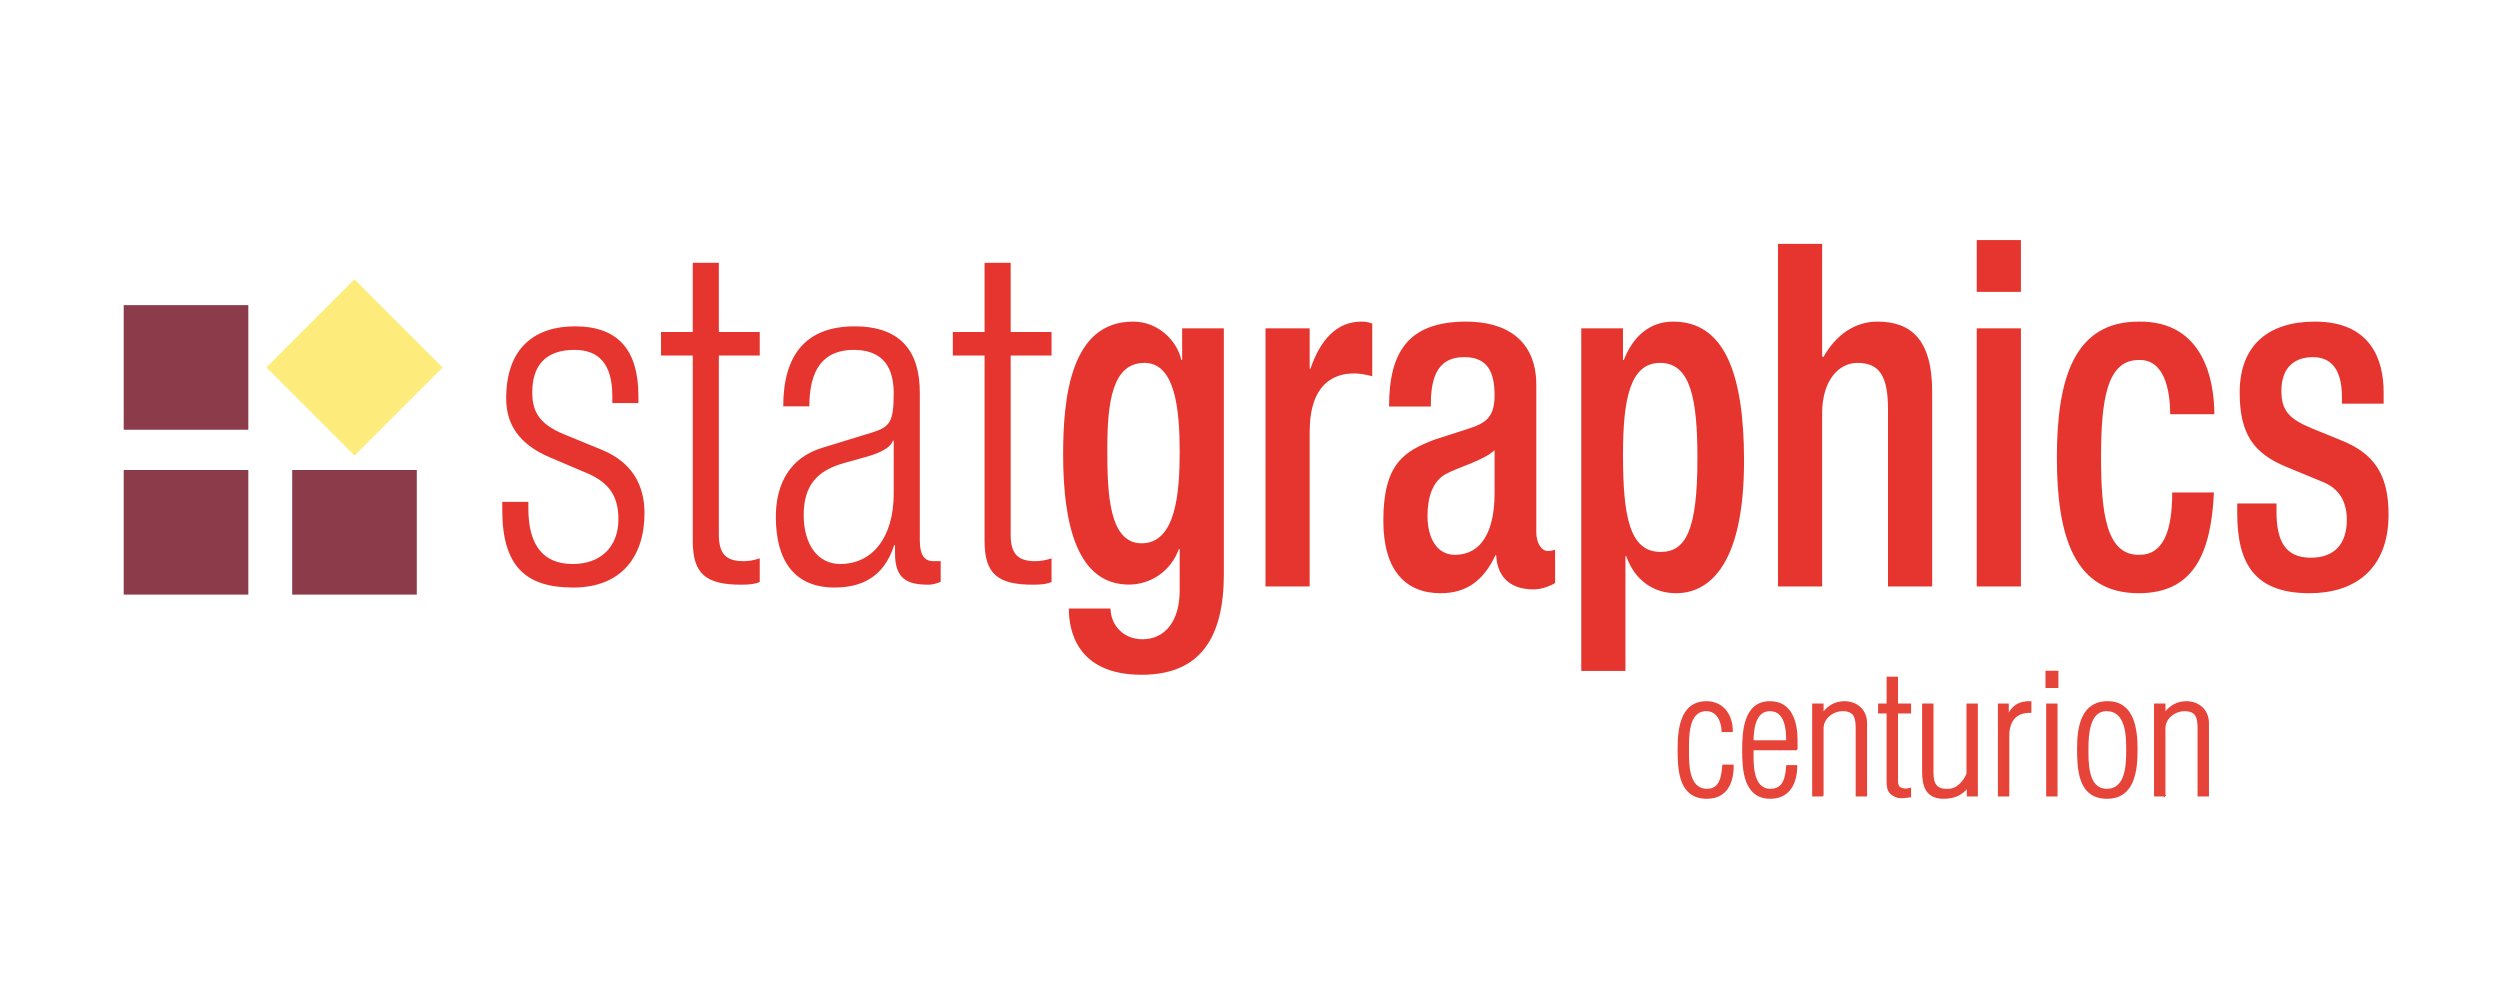 <?xml version="1.0" encoding="UTF-8"?>
<svg xmlns="http://www.w3.org/2000/svg" width="1200" height="480" xml:space="preserve">
  <path fill="none" d="M0 0h1200v480H0z"></path>
  <g stroke-width="1.548">
    <path fill="#8C3B4A" stroke="#8C3B4A" d="M60.153 226.372h58.265v58.267H60.153zM141.025 226.372h58.264v58.267h-58.264zM60.153 147.24h58.265v58.265H60.153z"></path>
    <path fill="#FDEB7C" stroke="#FDEB7C" d="m170.151 135.172 41.199 41.198-41.198 41.198-41.198-41.198z" stroke-width="1.548"></path>
  </g>
  <path fill="#E64339" d="M831.803 367.389c.08 8.109-3.015 15.66-12.481 15.66-13.209 0-13.702-13.434-13.702-23.293 0-9.463 1.063-22.818 13.545-22.818 8.073 0 12.313 6.756 12.229 14.074h-4.647c-.159-5.328-2.773-10.176-7.909-10.021-8.897.242-8.488 12.723-8.488 19.563 0 6.121-.162 18.441 9.055 18.441 6.61 0 7.184-6.596 7.672-11.605h4.726M862.468 359.756h-21.123c0 5.646-.818 19.238 8.483 19.238 6.686 0 7.502-6.121 7.909-11.371h4.567c0 8.031-3.345 15.426-12.563 15.426-12.555 0-13.132-13.836-13.132-22.896 0-8.824.577-23.215 12.974-23.215 10.44 0 12.885 10.018 12.885 18.363v4.455m-4.731-4.055c0-5.566-.571-14.711-8.241-14.711-7.336 0-8.151 9.543-8.151 14.711h16.392zM874.951 381.936h-4.739v-43.883h4.739v4.293h.159c2.286-3.264 5.793-5.408 10.195-5.408 5.79 0 10.521 3.816 10.521 10.178v34.82h-4.731v-31.879c0-5.012-.405-9.066-6.607-9.066-4.727 0-9.537 3.66-9.537 8.588v32.357M916.95 382.334c-1.631.238-4.484.715-6.114.238-4.161-1.43-4.896-3.418-4.896-7.629v-32.834h-4.082v-4.057h4.082v-12.881h4.733v12.881h6.277v4.057h-6.277v32.354c0 1.512.163 3.734 2.364 4.135 1.225.475 2.695.238 3.913-.08v3.816M944.272 338.053h4.731v43.883h-4.566v-4.053c-3.019 3.736-6.771 5.166-11.502 5.166-8.237 0-9.948-5.723-9.948-12.561v-32.436h4.729v33.232c0 5.563 2.203 8.105 7.914 7.709 3.747-.158 7.178-3.82 8.642-7.553v-33.387M963.852 343.137h.161c2.363-4.611 5.462-6.277 10.685-6.199v4.852c-7.34-.16-10.603 4.453-10.603 11.369v28.777h-4.733v-43.883h4.49v5.084M982.199 322.309h5.471v7.559h-5.471v-7.559zm.328 15.744h4.731v43.885h-4.731v-43.885zM997.371 358.957c0-9.857 1.87-22.02 14.268-22.02 12.646 0 14.031 13.277 14.031 22.898 0 9.938-1.307 23.213-14.273 23.213-13.702.001-14.026-13.909-14.026-24.091m23.57.957c0-6.836-.164-18.924-9.867-18.924-8.487 0-8.978 12.006-8.978 18.049 0 6.521-.484 19.955 9.221 19.955 9.54 0 9.624-12.48 9.624-19.08M1039.045 381.936h-4.731v-43.883h4.731v4.293h.164c2.284-3.264 5.792-5.408 10.193-5.408 5.792 0 10.526 3.816 10.526 10.178v34.82h-4.734v-31.879c0-5.012-.403-9.066-6.605-9.066-4.73 0-9.544 3.66-9.544 8.588v32.357"></path>
  <path fill="none" stroke="#E64339" stroke-width=".733" d="M831.803 367.389c.08 8.109-3.015 15.66-12.481 15.66-13.209 0-13.702-13.434-13.702-23.293 0-9.463 1.063-22.818 13.545-22.818 8.073 0 12.313 6.756 12.229 14.074h-4.647c-.159-5.328-2.773-10.176-7.909-10.021-8.897.242-8.488 12.723-8.488 19.563 0 6.121-.162 18.441 9.055 18.441 6.61 0 7.184-6.596 7.672-11.605h4.726zM862.468 359.756h-21.123c0 5.646-.818 19.238 8.483 19.238 6.686 0 7.502-6.121 7.909-11.371h4.567c0 8.031-3.345 15.426-12.563 15.426-12.555 0-13.132-13.836-13.132-22.896 0-8.824.577-23.215 12.974-23.215 10.44 0 12.885 10.018 12.885 18.363v4.455zm-4.731-4.055c0-5.566-.571-14.711-8.241-14.711-7.336 0-8.151 9.543-8.151 14.711h16.392zM874.951 381.936h-4.739v-43.883h4.739v4.293h.159c2.286-3.264 5.793-5.408 10.195-5.408 5.79 0 10.521 3.816 10.521 10.178v34.82h-4.731v-31.879c0-5.012-.405-9.066-6.607-9.066-4.727 0-9.537 3.66-9.537 8.588v32.357zM916.95 382.334c-1.631.238-4.484.715-6.114.238-4.161-1.43-4.896-3.418-4.896-7.629v-32.834h-4.082v-4.057h4.082v-12.881h4.733v12.881h6.277v4.057h-6.277v32.354c0 1.512.163 3.734 2.364 4.135 1.225.475 2.695.238 3.913-.08v3.816zM944.272 338.053h4.731v43.883h-4.566v-4.053c-3.019 3.736-6.771 5.166-11.502 5.166-8.237 0-9.948-5.723-9.948-12.561v-32.436h4.729v33.232c0 5.563 2.203 8.105 7.914 7.709 3.747-.158 7.178-3.82 8.642-7.553v-33.387zM963.852 343.137h.161c2.363-4.611 5.462-6.277 10.685-6.199v4.852c-7.34-.16-10.603 4.453-10.603 11.369v28.777h-4.733v-43.883h4.49v5.084zM982.199 329.867v-7.559h5.469v7.559h-5.469zm.328 52.069v-43.883h4.731v43.883h-4.731zM997.371 358.957c0-9.857 1.87-22.02 14.268-22.02 12.646 0 14.031 13.277 14.031 22.898 0 9.938-1.307 23.213-14.273 23.213-13.702.001-14.026-13.909-14.026-24.091zm23.57.957c0-6.836-.164-18.924-9.867-18.924-8.487 0-8.978 12.006-8.978 18.049 0 6.521-.484 19.955 9.221 19.955 9.54 0 9.624-12.48 9.624-19.08zM1039.045 381.936h-4.731v-43.883h4.731v4.293h.164c2.284-3.264 5.792-5.408 10.193-5.408 5.792 0 10.526 3.816 10.526 10.178v34.82h-4.734v-31.879c0-5.012-.403-9.066-6.605-9.066-4.73 0-9.544 3.66-9.544 8.588v32.357z"></path>
  <path fill="#E5352E" d="M264.258 219.668c-15.661-6.55-21.292-16.487-21.292-28.458 0-24.627 14.194-34.567 32.988-34.567 20.877 0 30.477 11.527 30.477 33.437v3.381h-12.52v-3.381c0-15.584-6.683-22.139-18.173-22.139-14.607 0-20.248 8.363-20.248 20.33 0 8.358 2.501 14.91 15.033 20.105l18.163 7.453c15.037 6.1 20.666 17.391 20.666 30.492 0 20.554-10.854 35.7-34.238 35.7-22.752 0-34.027-10.174-34.027-37.288V240.9h12.525v3.16c0 17.615 7.096 26.666 21.296 26.666 13.367 0 21.923-8.143 21.923-21.467 0-10.618-3.971-17.394-15.033-22.14l-17.54-7.451zM332.529 170.651h-15.242v-11.293h15.242v-33.202h12.523v33.202h19.628v11.293h-19.628v86.056c0 9.492 3.758 12.654 11.903 12.654 2.502 0 5.01-.451 7.725-1.359v11.295c-1.461.904-4.593 1.357-8.767 1.357-16.915 0-23.385-4.971-23.385-21.008v-88.995zM375.955 195.045c0-24.62 10.857-38.394 34.238-38.394 22.965 0 31.317 12.871 31.317 31.849v70.92c0 6.779 2.091 9.939 6.468 9.939h3.553v9.941c-2.299.9-4.175 1.354-5.848 1.354-9.808 0-16.07-2.482-16.07-14.91v-4.057h-.419c-5.01 15.807-16.282 20.326-28.604 20.326-19.421 0-28.187-13.104-28.187-33.891 0-15.806 6.683-28.455 22.339-33.197l23.597-7.232c8.765-2.708 10.644-4.963 10.644-18.97 0-15.358-7.931-20.78-19.213-20.78-14.813 0-21.287 9.713-21.287 27.102h-12.528zm53.027 16.489h-.418c-1.25 4.066-8.348 6.552-13.358 7.904l-10.438 2.94c-12.529 3.613-18.996 10.615-18.996 24.853 0 14.005 6.672 23.489 17.536 23.489 15.237 0 25.675-12.424 25.675-33.892v-25.294zM472.598 170.651h-15.242v-11.293h15.242v-33.202h12.527v33.202h19.623v11.293h-19.623v86.056c0 9.492 3.756 12.654 11.906 12.654 2.502 0 5.006-.451 7.717-1.359v11.295c-1.459.904-4.59 1.357-8.768 1.357-16.909 0-23.383-4.971-23.383-21.008v-88.995zM533.066 292.113c0 7.6 5.892 14.736 15.316 14.736 10.995 0 17.86-8.98 17.86-23.264v-20.031h-.391c-3.923 10.824-13.741 17.039-23.948 17.039-24.734 0-31.6-28.562-31.6-62.416 0-27.18 3.527-63.803 33.56-63.803 12.369 0 21.202 9.446 23.173 18.433h.394V157.6h20.018v117.927c0 30.174-10.992 48.365-39.456 48.365-31.414 0-34.95-21.652-34.95-31.779h20.024zm14.926-31.326c16.486 0 18.251-24.416 18.251-43.996 0-20.265-2.151-42.607-16.88-42.607-15.314 0-17.862 18.432-17.862 41.455 0 21.19.784 45.148 16.491 45.148M607.441 157.601h21.196v19.349h.396c4.713-13.83 12.563-22.578 24.535-22.578 2.362 0 3.736.473 5.104.925v25.334c-1.572-.457-5.298-1.378-8.831-1.378-9.619 0-21.204 5.063-21.204 28.096v74.166h-21.196V157.601zM737.43 255.719c0 4.611 2.345 8.754 5.489 8.754 1.371 0 2.748-.24 3.532-.689v16.125c-2.552 1.379-6.281 2.994-10.401 2.994-9.427 0-17.281-4.387-17.867-16.363h-.386c-5.704 12.215-13.95 18.203-26.313 18.203-16.884 0-27.483-11.055-27.483-34.778 0-27.643 10.208-33.397 24.536-38.929l16.491-5.296c7.668-2.537 12.366-5.069 12.366-15.897 0-11.281-3.333-18.421-14.526-18.421-14.132 0-16.094 11.743-16.094 23.722h-20.022c0-26.251 9.226-40.768 37.096-40.768 18.651 0 33.583 8.518 33.583 30.405v70.938zm-20.036-39.616c-5.497 5.066-17.272 8.061-23.552 11.518-6.087 3.45-8.643 10.825-8.643 20.039 0 10.36 4.328 18.655 13.157 18.655 12.758 0 19.037-11.283 19.037-29.485v-20.727zM759.013 157.601h20.022v15.207h.39c4.323-11.064 12.177-18.433 23.757-18.433 24.147 0 33.958 24.186 33.958 66.794 0 52.052-18.058 63.573-32.579 63.573-11.391 0-20.031-6.684-23.957-17.744h-.392v55.057h-21.199V157.601zm38.083 107.325c12.172 0 17.667-10.596 17.667-44.904 0-28.103-3.139-45.838-17.863-45.838-14.524 0-17.864 17.501-17.864 43.994-.001 29.706 3.131 46.748 18.06 46.748M853.431 117.064h21.198v53.897l.597.459c5.884-10.597 15.107-17.046 25.909-17.046 16.096 0 26.308 8.522 26.308 33.632v93.507h-21.201v-84.987c0-16.127-4.128-22.343-14.729-22.343-8.641 0-16.884 8.06-16.884 24.19v83.14h-21.198V117.064zM948.832 115.224h21.207v24.869h-21.207v-24.869zm0 42.377h21.207v123.913h-21.207V157.601zM1062.689 236.371c-1.374 29.715-10.012 48.371-36.123 48.371-30.623 0-39.265-26.723-39.265-65.181 0-38.47 8.642-65.187 39.265-65.187 31.602-.453 36.317 29.021 36.317 44.455h-21.202c0-11.521-2.746-26.487-15.115-26.032-15.313 0-18.063 19.35-18.063 46.764 0 27.403 2.75 46.753 18.063 46.753 11.778.225 16.094-11.283 16.094-29.943h20.029zM1124.13 193.759v-3.224c0-9.903-2.941-19.114-13.944-19.114-8.434 0-15.108 4.607-15.108 16.127 0 9.664 3.729 13.583 14.914 18.191l13.554 5.52c15.701 6.222 22.962 16.133 22.962 35.706 0 26.488-16.495 37.777-37.885 37.777-26.7 0-34.745-14.508-34.745-38.465v-4.605h18.842v3.909c0 14.294 4.316 22.12 16.495 22.12 11.574 0 17.272-6.922 17.272-18.201 0-9.215-4.121-15.199-11.583-18.197l-17.276-7.14c-15.9-6.45-22.58-15.891-22.58-35.699 0-23.264 14.33-34.089 36.124-34.089 26.896 0 32.979 18.423 32.979 33.864v5.52h-20.021z"></path>
</svg>
